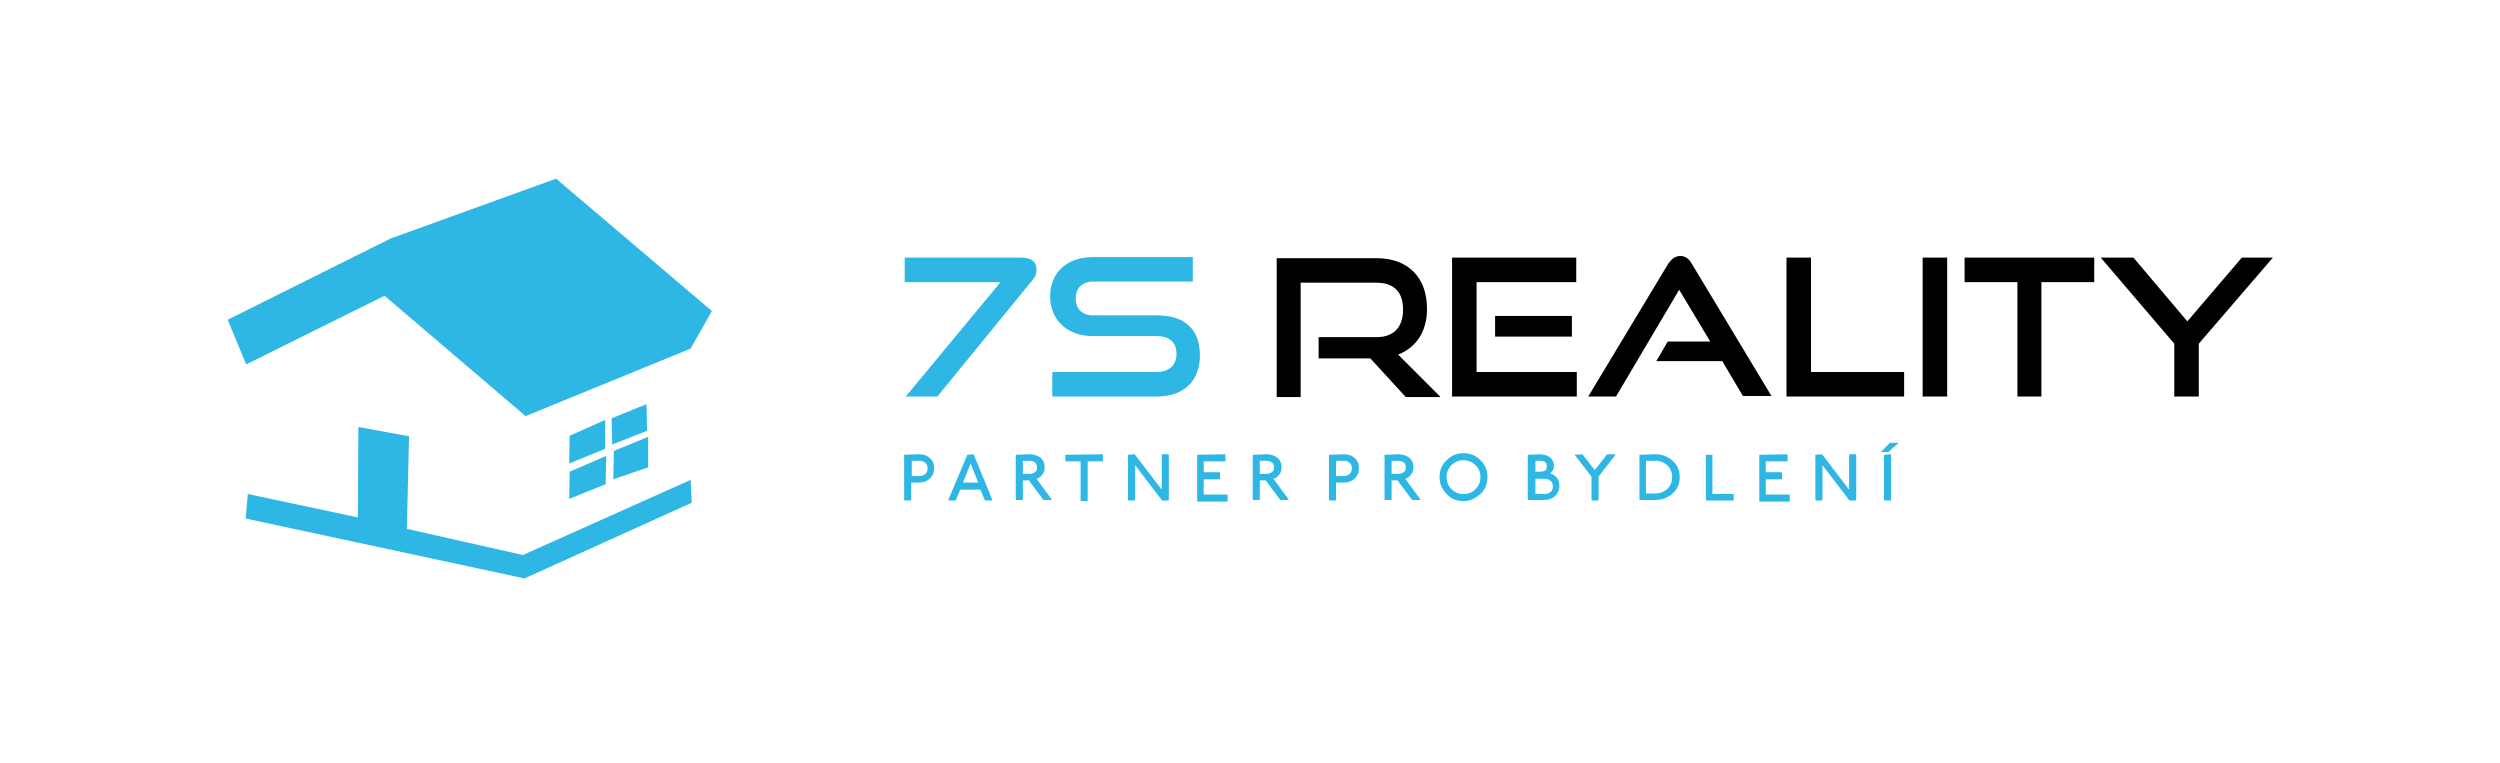 <?xml version="1.0" encoding="utf-8"?>
<!-- Generator: Adobe Illustrator 23.0.3, SVG Export Plug-In . SVG Version: 6.00 Build 0)  -->
<svg version="1.1" id="Vrstva_1" xmlns="http://www.w3.org/2000/svg" xmlns:xlink="http://www.w3.org/1999/xlink" x="0px" y="0px"
	 viewBox="0 0 459 140" style="enable-background:new 0 0 459 140;" xml:space="preserve">
<style type="text/css">
	.st0{fill-rule:evenodd;clip-rule:evenodd;fill:#2EB7E5;}
	.st1{fill-rule:evenodd;clip-rule:evenodd;}
</style>
<g>
	<g>
		<polygon class="st0" points="41.8,58.7 71.7,43.8 102.1,32.8 130.7,57.1 126.8,64 96.5,76.4 70.6,54.3 45.2,66.9 		"/>
		<polygon class="st0" points="45.5,90.7 65.7,95 65.8,78.4 75.1,80.1 74.7,97.1 96,101.9 126.8,88.1 127,92.3 96.3,106.2 
			45.1,95.2 		"/>
		<polygon class="st0" points="104.6,80 104.5,85.1 111.1,82.4 111.1,77.1 		"/>
		<polygon class="st0" points="118.7,74.2 112.3,76.8 112.4,81.6 118.8,79.1 		"/>
		<polygon class="st0" points="104.6,86.6 104.5,91.6 111.2,88.9 111.3,83.7 		"/>
		<polygon class="st0" points="119,85.8 112.6,88 112.7,82.8 119,80.2 		"/>
	</g>
	<g>
		<path class="st0" d="M172.1,72.8l17.4-21.3c0.7-0.8,0.8-1.4,0.8-2.1c0-1.2-0.8-2.1-2.8-2.1h-21.4v4.5h17.6l-17.4,21H172.1
			L172.1,72.8z M212.4,72.8c5.3,0,7.9-3.2,7.9-7.5c0-4.9-2.8-7.4-7.9-7.4h-11.7c-2,0-3.2-1.2-3.2-3.1c0-1.9,1.2-3.1,3.2-3.1h18.3
			v-4.5h-18.3c-5.1,0-7.9,3.1-7.9,7.2c0,4.2,3,7.3,7.8,7.3h11.7c2.4,0,3.7,1.1,3.7,3.3c0,2-1.3,3.3-3.7,3.3h-19.1v4.5H212.4z"/>
		<path class="st1" d="M264.4,72.8l-7.7-7.7c3.3-1.3,5.3-4.2,5.3-8.4c0-5.7-3.4-9.3-9.3-9.3h-18.3v25.5h4.4v-21h13.9
			c3.1,0,4.9,1.6,4.9,4.9c0,3.3-1.7,5.1-4.9,5.1h-10.6v3.9h9.5l6.5,7.1H264.4L264.4,72.8z M289.5,72.8v-4.5h-18.4V51.8h18.3v-4.5
			h-22.8v25.5H289.5L289.5,72.8z M288.6,61.8h-14.1V58h14.1V61.8L288.6,61.8z M325.3,72.8l-14.7-24.4c-0.5-0.9-1.2-1.4-2.1-1.4
			c-1,0-1.6,0.6-2.2,1.4l-14.7,24.4h5.1l11.6-19.6l5.7,9.5h-7.8l-2.1,3.6h12.1l3.8,6.4H325.3L325.3,72.8z M349.6,72.8v-4.5h-17.1
			v-21H328v25.5H349.6L349.6,72.8z M357.5,72.8V47.3h-4.5v25.5H357.5L357.5,72.8z M374.8,72.8v-21h9.7v-4.5h-23.8v4.5h9.7v21H374.8
			L374.8,72.8z M403.7,72.8v-9.7l13.6-15.8h-5.7l-10,11.7l-9.9-11.7h-6l13.5,15.8v9.7H403.7z"/>
	</g>
	<path class="st0" d="M166.1,83.5L166.1,83.5l2.6-0.1c0.8,0,1.5,0.2,2,0.7c0.6,0.5,0.8,1.1,0.8,1.9c0,0.8-0.3,1.4-0.8,1.9
		c-0.6,0.5-1.2,0.7-2,0.7h-1.4v3.2l-0.1,0.1h-1.1l-0.1-0.1V83.5L166.1,83.5z M168.8,84.6h-1.4v2.8h1.4c0.4,0,0.8-0.1,1.1-0.4
		c0.3-0.3,0.4-0.6,0.4-1c0-0.4-0.1-0.8-0.4-1C169.6,84.7,169.2,84.6,168.8,84.6L168.8,84.6z M177.6,83.5L177.6,83.5l1.1-0.1l0.1,0.1
		l3.4,8.3l-0.1,0.1h-1.2l-0.1-0.1l-0.8-1.9h-3.7l-0.8,1.9l-0.1,0.1h-1.2l-0.1-0.1L177.6,83.5L177.6,83.5z M179.6,88.6l-1.4-3.5
		l-1.4,3.5H179.6L179.6,88.6z M186.6,83.5L186.6,83.5l2.4-0.1c0.8,0,1.4,0.2,2,0.6c0.5,0.4,0.8,1,0.8,1.8c0,0.5-0.1,0.9-0.4,1.3
		c-0.3,0.4-0.6,0.7-1.1,0.8l2.8,3.8l-0.1,0.1h-1.4l-0.1-0.1l-2.6-3.5h-1.1v3.5l-0.1,0.1h-1.1l-0.1-0.1V83.5L186.6,83.5z M189,84.6
		h-1.2V87h1.2c0.4,0,0.7-0.1,1-0.3c0.3-0.2,0.4-0.5,0.4-0.9c0-0.4-0.1-0.7-0.4-0.9C189.8,84.7,189.4,84.6,189,84.6L189,84.6z
		 M195.7,83.5L195.7,83.5l6.7-0.1l0.1,0.1v1.1l-0.1,0.1h-2.7v7.2l-0.1,0.1h-1.1l-0.1-0.1v-7.2h-2.7l-0.1-0.1V83.5L195.7,83.5z
		 M207.1,83.5L207.1,83.5l1.2-0.1l0.1,0.1l4.9,6.4v-6.4l0.1-0.1h1.1l0.1,0.1v8.3l-0.1,0.1h-1.1l-0.1-0.1l-4.9-6.4v6.4l-0.1,0.1h-1.1
		l-0.1-0.1V83.5L207.1,83.5z M219.8,83.5L219.8,83.5l5.1-0.1l0.1,0.1v1.1l-0.1,0.1H221v2h2.9l0.1,0.1v1.1l-0.1,0.1H221v2.8h4.3
		l0.1,0.1v1.1l-0.1,0.1h-5.4l-0.1-0.1V83.5L219.8,83.5z M230.1,83.5L230.1,83.5l2.4-0.1c0.8,0,1.4,0.2,2,0.6c0.5,0.4,0.8,1,0.8,1.8
		c0,0.5-0.1,0.9-0.4,1.3c-0.3,0.4-0.6,0.7-1.1,0.8l2.8,3.8l-0.1,0.1h-1.4l-0.1-0.1l-2.6-3.5h-1.1v3.5l-0.1,0.1h-1.1l-0.1-0.1V83.5
		L230.1,83.5z M232.5,84.6h-1.2V87h1.2c0.4,0,0.7-0.1,1-0.3c0.3-0.2,0.4-0.5,0.4-0.9c0-0.4-0.1-0.7-0.4-0.9
		C233.2,84.7,232.9,84.6,232.5,84.6L232.5,84.6z M244.1,83.5L244.1,83.5l2.6-0.1c0.8,0,1.5,0.2,2,0.7c0.6,0.5,0.8,1.1,0.8,1.9
		c0,0.8-0.3,1.4-0.8,1.9c-0.6,0.5-1.2,0.7-2,0.7h-1.4v3.2l-0.1,0.1h-1.1l-0.1-0.1V83.5L244.1,83.5z M246.7,84.6h-1.4v2.8h1.4
		c0.4,0,0.8-0.1,1.1-0.4c0.3-0.3,0.4-0.6,0.4-1c0-0.4-0.1-0.8-0.4-1C247.5,84.7,247.2,84.6,246.7,84.6L246.7,84.6z M254.3,83.5
		L254.3,83.5l2.4-0.1c0.8,0,1.4,0.2,2,0.6c0.5,0.4,0.8,1,0.8,1.8c0,0.5-0.1,0.9-0.4,1.3c-0.3,0.4-0.6,0.7-1.1,0.8l2.8,3.8l-0.1,0.1
		h-1.4l-0.1-0.1l-2.6-3.5h-1.1v3.5l-0.1,0.1h-1.1l-0.1-0.1V83.5L254.3,83.5z M256.7,84.6h-1.2V87h1.2c0.4,0,0.7-0.1,1-0.3
		c0.3-0.2,0.4-0.5,0.4-0.9c0-0.4-0.1-0.7-0.4-0.9C257.4,84.7,257.1,84.6,256.7,84.6L256.7,84.6z M268.7,83.2c1.2,0,2.3,0.4,3.1,1.3
		c0.9,0.8,1.3,1.9,1.3,3.1s-0.4,2.3-1.3,3.1c-0.9,0.8-1.9,1.3-3.1,1.3c-1.2,0-2.3-0.4-3.1-1.3c-0.9-0.9-1.3-1.9-1.3-3.1
		c0-1.2,0.4-2.3,1.3-3.1C266.4,83.7,267.4,83.2,268.7,83.2L268.7,83.2z M268.7,84.5c-0.9,0-1.6,0.3-2.2,0.9
		c-0.6,0.6-0.9,1.3-0.9,2.2c0,0.9,0.3,1.6,0.9,2.2c0.6,0.6,1.3,0.9,2.2,0.9c0.9,0,1.6-0.3,2.2-0.9c0.6-0.6,0.9-1.3,0.9-2.2
		c0-0.9-0.3-1.6-0.9-2.2C270.3,84.8,269.5,84.5,268.7,84.5L268.7,84.5z M280.6,83.5L280.6,83.5l2-0.1c0.8,0,1.4,0.2,1.9,0.5
		c0.5,0.4,0.8,0.9,0.8,1.6c0,0.6-0.2,1-0.7,1.4c1.2,0.4,1.7,1.2,1.7,2.3c0,0.8-0.3,1.4-0.8,1.9c-0.6,0.5-1.2,0.7-2,0.7h-2.9
		l-0.1-0.1V83.5L280.6,83.5z M283.6,87.9h-1.7v2.8h1.7c0.4,0,0.8-0.1,1.1-0.4c0.3-0.2,0.4-0.6,0.4-1c0-0.4-0.1-0.8-0.4-1
		C284.4,88,284,87.9,283.6,87.9L283.6,87.9z M282.7,84.6h-0.8v2h0.8c0.4,0,0.8-0.1,1-0.2c0.2-0.2,0.3-0.4,0.3-0.8
		C284,84.9,283.6,84.6,282.7,84.6L282.7,84.6z M289.1,83.5L289.1,83.5l1.4-0.1l0.1,0.1l2.2,2.8l2.2-2.8l0.1-0.1h1.4l0.1,0.1l-3.1,4
		v4.3l-0.1,0.1h-1.1l-0.1-0.1v-4.3L289.1,83.5L289.1,83.5z M301,83.5L301,83.5l2.9-0.1c1.2,0,2.3,0.4,3.2,1.2c0.9,0.8,1.3,1.8,1.3,3
		c0,1.2-0.4,2.2-1.3,3c-0.9,0.8-1.9,1.2-3.2,1.2h-2.8l-0.1-0.1V83.5L301,83.5z M303.9,84.6h-1.7v6h1.7c0.9,0,1.6-0.3,2.2-0.8
		c0.6-0.6,0.9-1.3,0.9-2.2c0-0.9-0.3-1.6-0.9-2.2C305.5,84.9,304.8,84.6,303.9,84.6L303.9,84.6z M313.2,83.5L313.2,83.5l1.2,0l0,0
		v7.2h3.9l0,0.1v1.1l0,0h-5.1l0,0V83.5L313.2,83.5z M323,83.5L323,83.5l5.1-0.1l0.1,0.1v1.1l-0.1,0.1h-3.9v2h2.9l0.1,0.1v1.1
		l-0.1,0.1h-2.9v2.8h4.3l0.1,0.1v1.1l-0.1,0.1h-5.4l-0.1-0.1V83.5L323,83.5z M333.3,83.5L333.3,83.5l1.2-0.1l0.1,0.1l4.9,6.4v-6.4
		l0.1-0.1h1.1l0.1,0.1v8.3l-0.1,0.1h-1.1l-0.1-0.1l-4.9-6.4v6.4l-0.1,0.1h-1.1l-0.1-0.1V83.5L333.3,83.5z M346,83.5L346,83.5
		l1.1-0.1l0.1,0.1v8.3l-0.1,0.1h-1.1l-0.1-0.1V83.5L346,83.5z M346.9,81.4l0.1-0.1h1.5l0,0.1l-1.7,1.5l-0.1,0.1h-1.2l-0.1-0.1
		L346.9,81.4z"/>
</g>
</svg>

